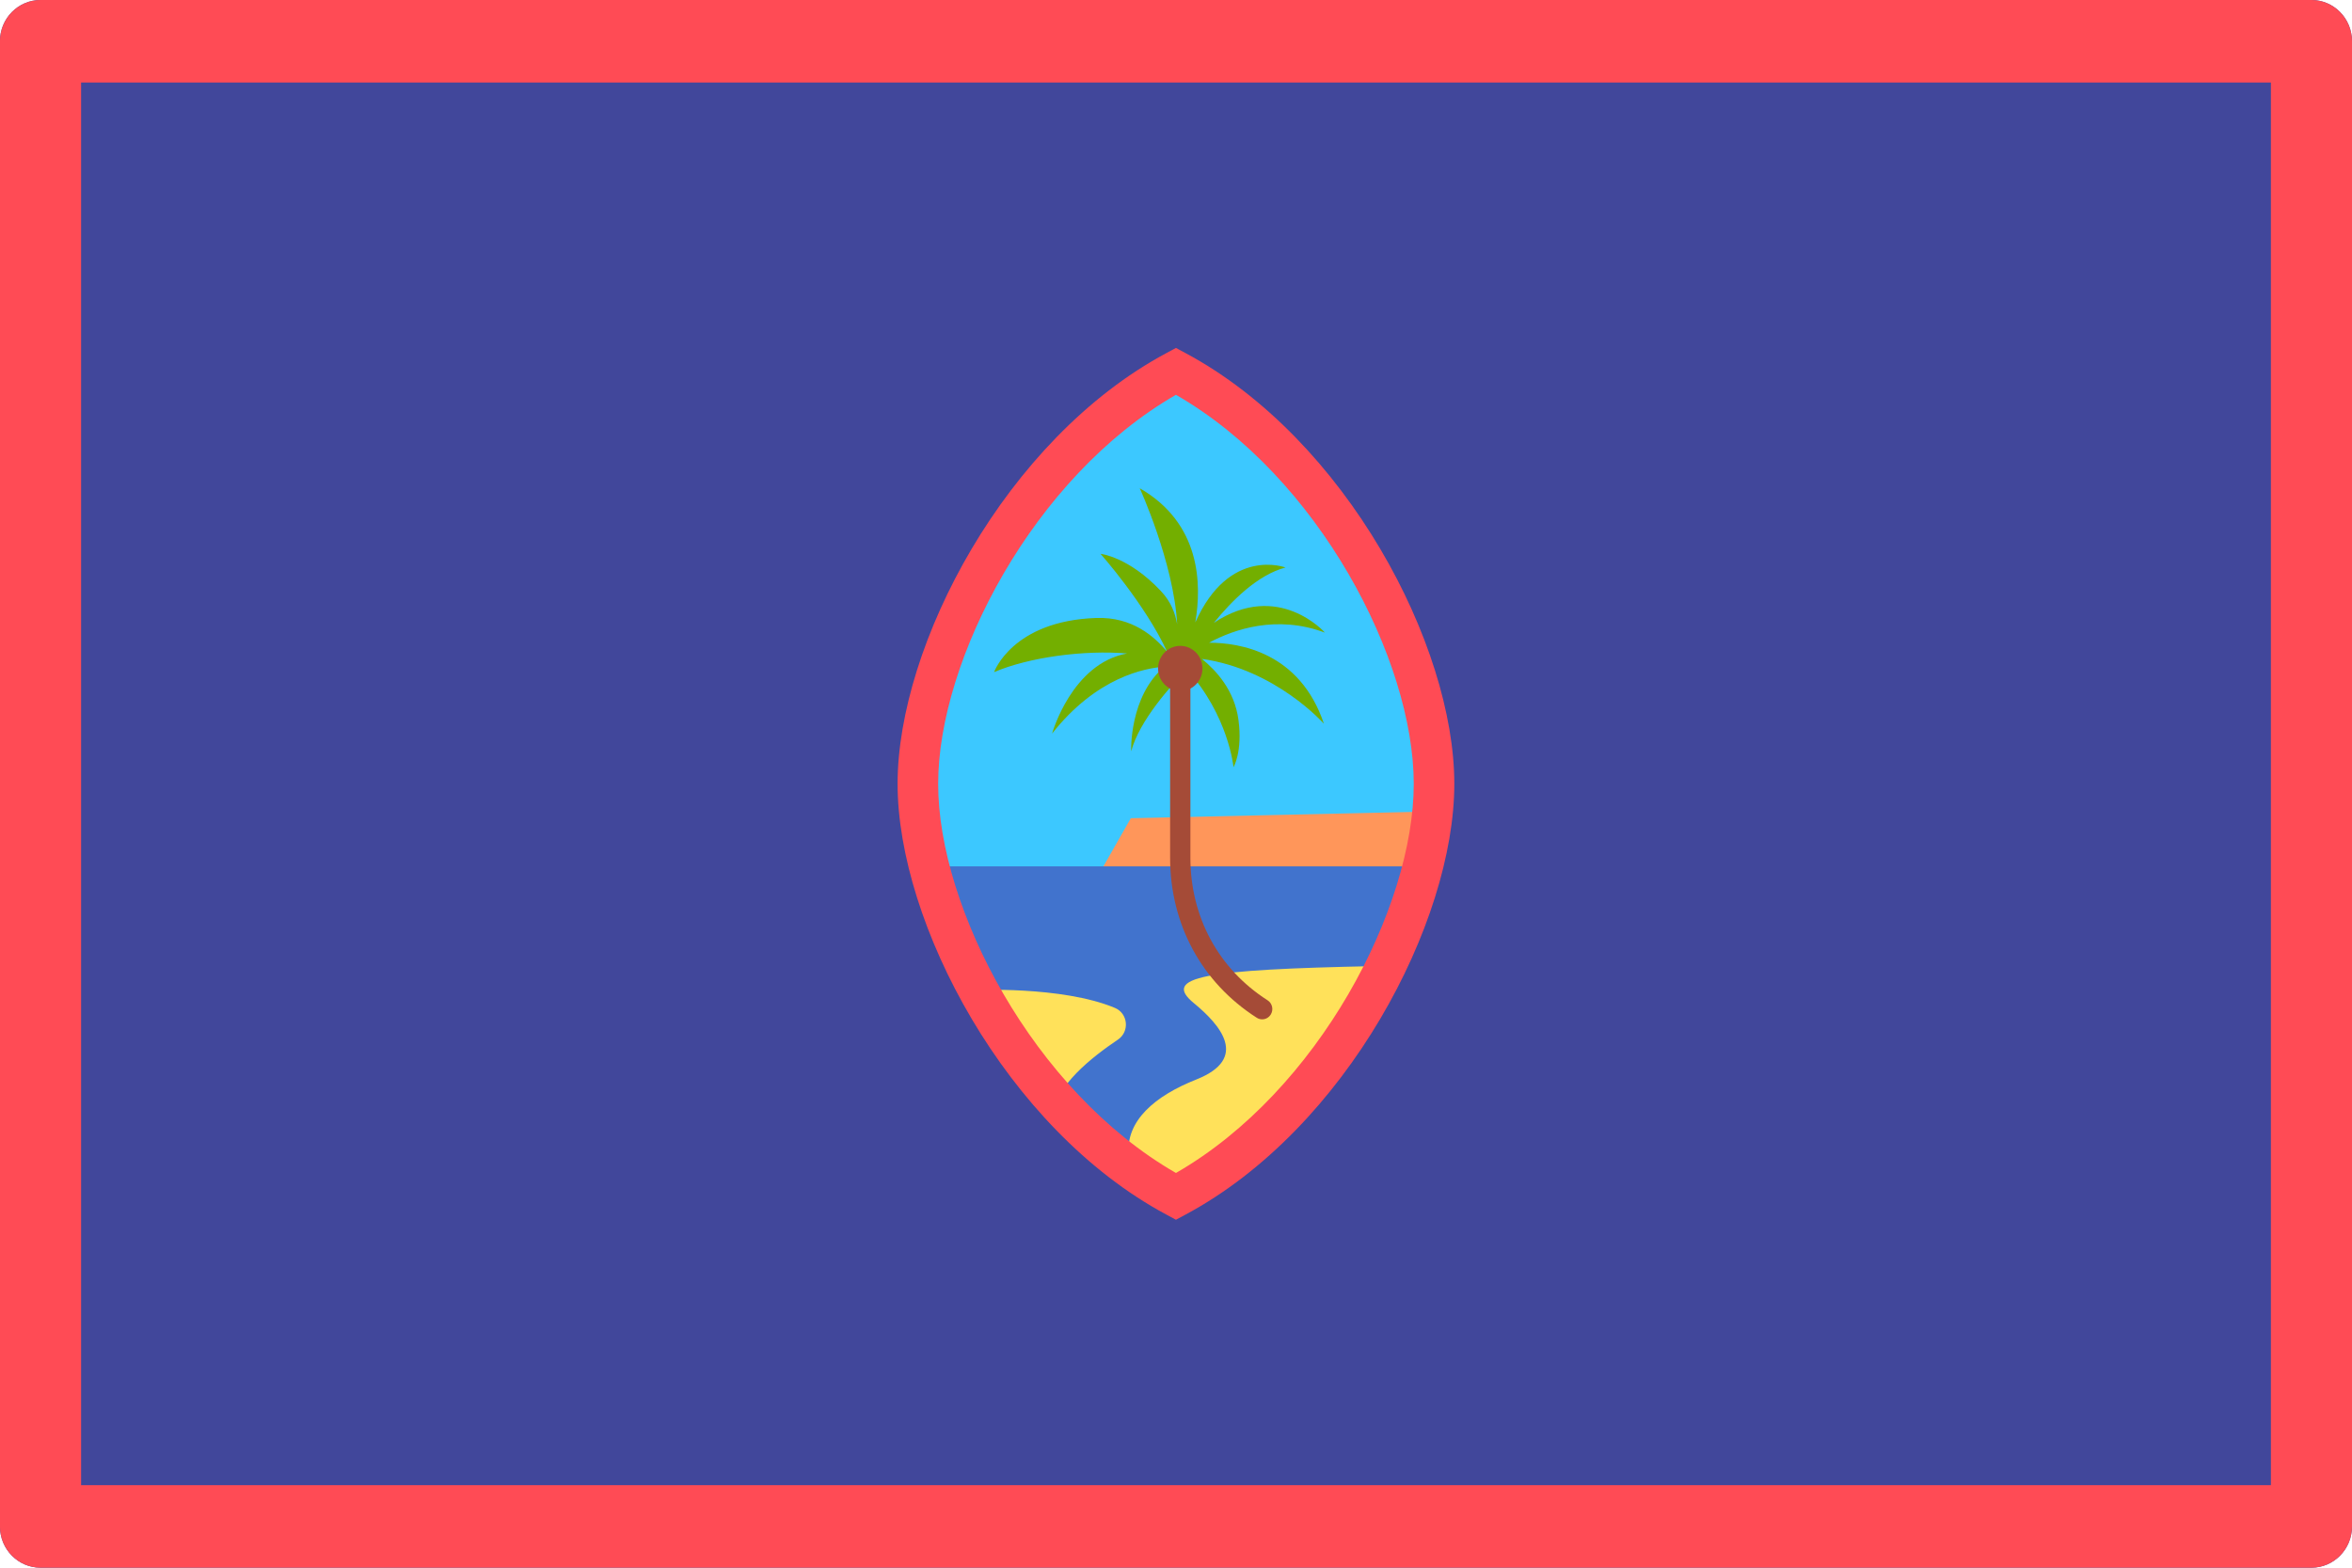 <!-- Generated by IcoMoon.io -->
<svg version="1.1" xmlns="http://www.w3.org/2000/svg" width="48" height="32" viewBox="0 0 48 32">
<title>GU</title>
<path fill="#41479b" d="M47.172 32h-46.345c-0.457 0-0.828-0.377-0.828-0.842v-30.316c0-0.465 0.371-0.842 0.828-0.842h46.345c0.457 0 0.828 0.377 0.828 0.842v30.316c-0 0.465-0.371 0.842-0.828 0.842z"></path>
<path fill="#3cc8ff" d="M24.001 7.579c-3.145 1.684-5.266 5.694-5.266 8.421s2.121 6.737 5.266 8.421c3.145-1.684 5.266-5.694 5.266-8.421s-2.121-6.737-5.266-8.421z"></path>
<path fill="#73af00" d="M24.678 13.117c0.508-0.272 1.376-0.572 2.361-0.204 0 0-0.949-1.076-2.267-0.199 0.354-0.437 0.887-0.979 1.463-1.13 0 0-1.147-0.436-1.841 1.121 0.134-0.785 0.11-2.022-1.134-2.739 0 0 0.695 1.519 0.764 2.779-0.040-0.224-0.121-0.457-0.335-0.684-0.658-0.698-1.229-0.756-1.229-0.756s0.912 1.028 1.36 2.001c-0.258-0.314-0.713-0.717-1.446-0.692-1.716 0.058-2.087 1.106-2.087 1.106 0.711-0.305 1.84-0.456 2.715-0.381-1.13 0.203-1.531 1.635-1.531 1.635 0.907-1.151 1.897-1.338 2.292-1.365-0.722 0.608-0.678 1.727-0.678 1.727 0.168-0.63 0.818-1.348 1.135-1.67 0.853 0.939 0.954 1.994 0.954 1.994s0.187-0.318 0.101-0.964c-0.081-0.61-0.458-1.011-0.745-1.246 1.506 0.211 2.489 1.323 2.489 1.323-0.493-1.463-1.726-1.653-2.34-1.654z"></path>
<path fill="#ff4b55" d="M46.345 1.684v28.631h-44.69v-28.631h44.69zM47.172 0h-46.345c-0.457 0-0.828 0.377-0.828 0.842v30.316c0 0.465 0.371 0.842 0.828 0.842h46.345c0.457 0 0.828-0.377 0.828-0.842v-30.316c-0-0.465-0.371-0.842-0.828-0.842z"></path>
<path fill="#ff965a" d="M22.319 18.035l0.759-1.333 6.233-0.14-0.414 1.754-6.578-0.281z"></path>
<path fill="#4173cd" d="M18.961 17.684c0.625 2.495 2.497 5.376 5.039 6.737 2.542-1.361 4.414-4.242 5.039-6.737h-10.078z"></path>
<path fill="#ffe15a" d="M19.862 20.211c0 0 1.805-0.091 2.89 0.362 0.271 0.113 0.306 0.486 0.061 0.649-0.528 0.354-1.296 0.963-1.296 1.515l-1.655-2.526z"></path>
<path fill="#ffe15a" d="M23.035 23.579c-0.069-0.702 0.541-1.212 1.379-1.544 1.086-0.43 0.491-1.114-0.052-1.561-0.648-0.533 0.19-0.684 3.707-0.754l-1.724 2.737-2.345 1.965-0.965-0.842z"></path>
<path fill="#ff4b55" d="M23.999 24.898l-0.193-0.104c-3.282-1.757-5.488-5.965-5.488-8.794s2.205-7.037 5.488-8.794l0.193-0.104 0.193 0.104c3.282 1.757 5.488 5.965 5.488 8.794s-2.205 7.037-5.488 8.794l-0.193 0.104zM23.999 8.059c-2.911 1.673-4.853 5.414-4.853 7.942s1.941 6.269 4.853 7.942c2.912-1.673 4.853-5.415 4.853-7.942s-1.941-6.269-4.853-7.942z"></path>
<path fill="#a54b37" d="M25.759 20.807c-0.038 0-0.076-0.010-0.11-0.032-1.125-0.719-1.769-1.91-1.769-3.266v-3.877c0-0.116 0.093-0.21 0.207-0.21s0.207 0.094 0.207 0.21v3.877c0 1.208 0.574 2.269 1.575 2.909 0.097 0.062 0.126 0.192 0.065 0.29-0.039 0.064-0.107 0.099-0.175 0.099z"></path>
<path fill="#a54b37" d="M24.087 14.106c0.25 0 0.453-0.206 0.453-0.461s-0.203-0.461-0.453-0.461c-0.25 0-0.453 0.206-0.453 0.461s0.203 0.461 0.453 0.461z"></path>
</svg>
